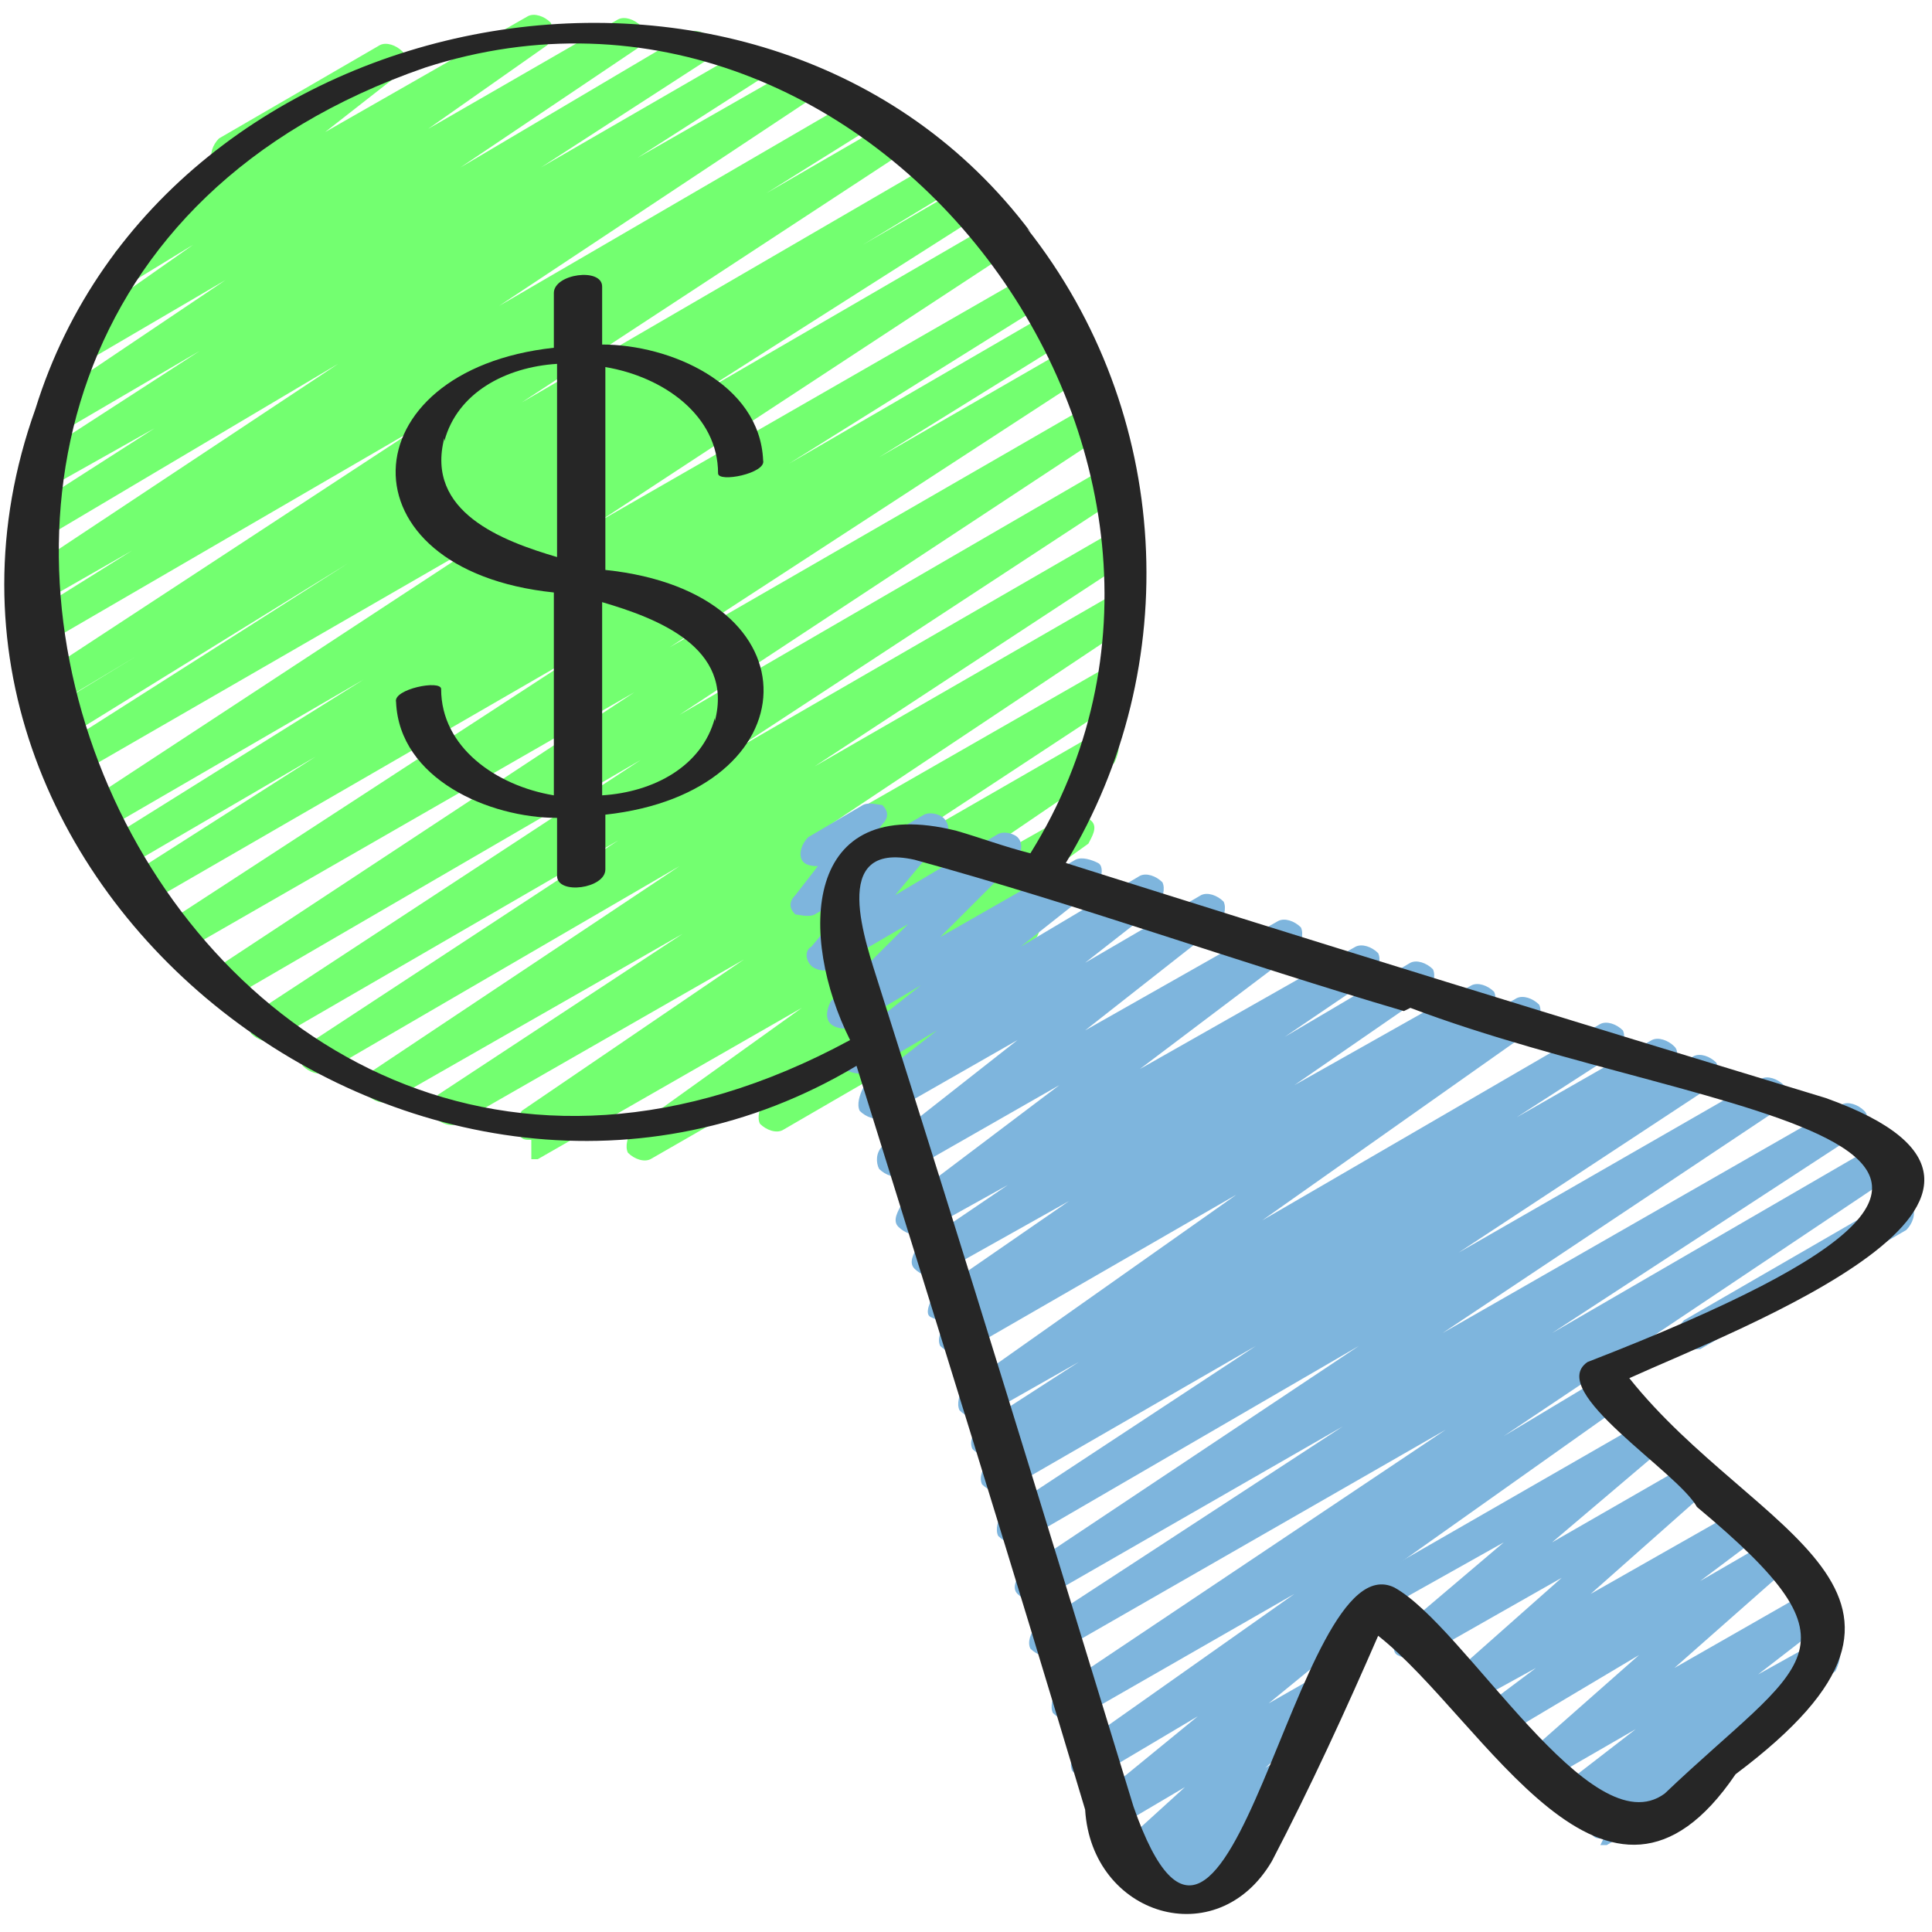 <?xml version="1.0" encoding="UTF-8"?>
<svg id="Icons" xmlns="http://www.w3.org/2000/svg" version="1.1" viewBox="0 0 60 60">
  <!-- Generator: Adobe Illustrator 29.2.1, SVG Export Plug-In . SVG Version: 2.1.0 Build 116)  -->
  <defs>
    <style>
      .st0 {
        fill: #262626;
      }

      .st1 {
        fill: #73ff70;
      }

      .st2 {
        fill: #7eb5dd;
      }
    </style>
  </defs>
  <path class="st1" d="M16.5,35.4c-.2,0-.3,0-.4-.2-.1-.2,0-.5.1-.7l6.9-4.7-8.9,5.1c-.2.1-.5,0-.7-.2-.1-.2,0-.5.1-.7l7.6-5-9.1,5.2c-.2.1-.5,0-.7-.2-.1-.2,0-.5.1-.7l9.6-6.4-11,6.4c-.2.1-.5,0-.7-.2-.1-.2,0-.5.2-.7l9.6-6.3-10.7,6.2c-.2.1-.5,0-.7-.2-.1-.2,0-.5.2-.7l11.9-7.8-12.9,7.5c-.2.1-.5,0-.7-.2-.1-.2,0-.5.2-.7l13.2-8.7-14.1,8.1c-.2.1-.5,0-.7-.2s0-.5.2-.7l12.9-8.4-13.5,7.8c-.2.1-.5,0-.7-.2-.1-.2,0-.5.2-.7l5.8-3.7-6,3.5c-.2.1-.5,0-.7-.2-.1-.2,0-.5.2-.7l8-5-8.1,4.7c-.2.1-.5,0-.7-.2-.1-.2,0-.5.2-.7l12.8-8.4-13,7.5c-.2.1-.5,0-.7-.2-.1-.2,0-.5.2-.7l8.8-5.6L1.9,23c-.2.1-.5,0-.7-.2-.1-.2,0-.5.2-.7l2.8-1.7-2.5,1.5c-.2.1-.5,0-.7-.2-.1-.2,0-.5.2-.7l11.9-7.8L1.4,20c-.2.1-.5,0-.7-.2-.1-.2,0-.5.2-.7l3.2-2-2.8,1.6c-.2.1-.5,0-.7-.2-.1-.2,0-.5.1-.7l9.8-6.5L1.4,16.7c-.2.1-.5,0-.7-.2-.1-.2,0-.5.2-.7l3.9-2.5-3.2,1.8c-.2.1-.5,0-.7-.2-.1-.2,0-.5.2-.7l5.1-3.3-4.1,2.4c-.2.1-.5,0-.7-.2-.1-.2,0-.5.1-.7l5.5-3.7-4.1,2.4c-.2.1-.5,0-.7-.2-.1-.2,0-.5.1-.7l3.7-2.6-1.8,1.1c-.2.1-.5,0-.7-.2-.1-.2,0-.5.1-.7l3.3-2.6c-.1,0-.2-.1-.3-.2-.1-.2,0-.5.2-.7l5-2.9c.2-.1.5,0,.7.2s.1.5-.1.7l-2.3,1.8,6.3-3.6c.2-.1.5,0,.7.2.1.2,0,.5-.1.7l-3.7,2.6,5.9-3.4c.2-.1.5,0,.7.2.1.2,0,.5-.1.7l-5.5,3.7L21.4,1c.2-.1.5,0,.7.2.1.2,0,.5-.2.7l-5.1,3.3,6.4-3.7c.2-.1.5,0,.7.2.1.2,0,.5-.2.7l-3.9,2.5,4.9-2.8c.2-.1.5,0,.7.2.1.2,0,.5-.1.7l-9.8,6.5,11-6.4c.2-.1.5,0,.7.2.1.2,0,.5-.2.7l-3.2,2,3.8-2.2c.2-.1.5,0,.7.2.1.2,0,.5-.2.7l-11.9,7.8,12.9-7.5c.2-.1.5,0,.7.2.1.2,0,.5-.2.7l-2.8,1.7,3.1-1.8c.2-.1.5,0,.7.2.1.2,0,.5-.2.7l-8.8,5.6,9.3-5.4c.2-.1.5,0,.7.2.1.2,0,.5-.2.7l-12.8,8.4,13.4-7.7c.2-.1.5,0,.7.2.1.2,0,.5-.2.7l-8,5,8.1-4.7c.2-.1.5,0,.7.2.1.2,0,.5-.2.7l-5.8,3.6,5.9-3.4c.2-.1.5,0,.7.2s0,.5-.2.7l-12.9,8.4,13-7.5c.2-.1.5,0,.7.2.1.2,0,.5-.2.7l-13.2,8.7,13.1-7.6c.2-.1.5,0,.7.2.1.2,0,.5-.2.7l-11.9,7.8,11.6-6.7c.2-.1.5,0,.7.2s0,.5-.2.7l-9.6,6.3,9.2-5.3c.2-.1.5,0,.7.2.1.2,0,.5-.1.7l-9.6,6.4,8.9-5.1c.2-.1.5,0,.7.2.1.2,0,.5-.1.7l-7.6,5,6.6-3.8c.2-.1.5,0,.7.2.1.2,0,.5-.1.7l-6.9,4.7,5.5-3.1c.2-.1.5,0,.7.2s0,.5-.1.7l-5.3,3.8,3.1-1.8c.2-.1.5,0,.7.2.1.2,0,.5-.1.7l-2.9,2.2c0,0,.1.1.2.2.1.2,0,.5-.2.7l-5,2.9c-.2.1-.5,0-.7-.2-.1-.2,0-.5.1-.7l1.2-.9-4.7,2.7c-.2.1-.5,0-.7-.2-.1-.2,0-.5.1-.7l5.3-3.8-8.2,4.7c0,0-.2,0-.2,0h0Z"/>
  <g>
    <path class="st2" d="M49.8,57.1c-.2,0-.3,0-.4-.2-.1-.2,0-.5.1-.7l.4-.3-.7.4c-.2.1-.5,0-.7-.2-.1-.2-.1-.5.1-.7l2.2-1.7-2.6,1.5c-.2.1-.5,0-.7-.1-.2-.2-.1-.5,0-.7l3.4-3-4.2,2.5c-.2.1-.5,0-.7-.2-.1-.2,0-.5.1-.7l1.6-1.2-2,1.1c-.2.1-.5,0-.7-.1-.1-.2-.1-.5,0-.7l3.5-3.1-4.4,2.5c-.2.1-.5,0-.7-.1s-.1-.5,0-.7l3.3-2.8-4.1,2.3c-.2.1-.5,0-.7-.2-.1-.2,0-.5.2-.7l8.7-5c.2-.1.5,0,.7.1.1.2.1.5,0,.7l-3.3,2.8,4-2.3c.2-.1.5,0,.7.1.1.2.1.5,0,.7l-3.5,3.1,4.4-2.5c.2-.1.5,0,.7.2s0,.5-.1.7l-1.6,1.2,1.9-1.1c.2-.1.5,0,.7.1.2.2.1.5,0,.7l-3.4,3,4.2-2.4c.2-.1.5,0,.7.2.1.2.1.5-.1.7l-2.2,1.7,1.8-1c.2-.1.5,0,.7.2.1.2,0,.5-.1.7l-2.4,1.8c0,0,.1,0,.1.2.1.2,0,.5-.2.7l-4.6,2.7c0,0-.2,0-.2,0h0Z"/>
    <path class="st2" d="M52.5,41.9c-.2,0-.3,0-.4-.2-.1-.2,0-.5.2-.7l6.4-3.7c.2-.1.5,0,.7.2.1.2,0,.5-.2.7l-6.4,3.7c0,0-.2,0-.2,0Z"/>
    <path class="st2" d="M35.9,59.2c-.2,0-.3,0-.4-.2-.1-.2-.1-.5,0-.7l.2-.2-.4.2c-.2.1-.5,0-.7-.1-.1-.2-.1-.5,0-.7l2.2-2-2.2,1.3c-.2.1-.5,0-.7-.1-.1-.2-.1-.5,0-.7l3.3-2.7-3.2,1.9c-.2.1-.5,0-.7-.2-.1-.2,0-.5.1-.7l6.8-4.8-6.8,3.9c-.2.1-.5,0-.7-.2-.1-.2,0-.5.1-.7l12.1-8.1-12.2,7c-.2.1-.5,0-.7-.2-.1-.2,0-.5.2-.7l9.5-6.2-9.4,5.4c-.2.1-.5,0-.7-.2s0-.5.1-.7l10.5-7-10.5,6.1c-.2.1-.5,0-.7-.2-.1-.2,0-.5.1-.7l7.9-5.2-7.8,4.5c-.2.1-.5,0-.7-.2-.1-.2,0-.5.2-.7l.6-.4-.4.2c-.2.1-.5,0-.7-.2-.1-.2,0-.5.2-.7l3.1-2-3,1.7c-.2.1-.5,0-.7-.2-.1-.2,0-.5.1-.7l8.5-6-8.5,4.9c-.2.1-.5,0-.7-.2-.1-.2,0-.5.2-.7l.3-.2h-.1c-.2.2-.5.1-.7,0s0-.5.1-.7l4.2-2.9-4.1,2.3c-.2.1-.5,0-.7-.2s0-.5.1-.7l2.8-1.9-2.7,1.5c-.2.1-.5,0-.7-.2s0-.5.1-.7l4.9-3.7-4.9,2.8c-.2.1-.5,0-.7-.2-.1-.2-.1-.5.1-.7l4.2-3.3-4.2,2.4c-.2.1-.5,0-.7-.2-.1-.2,0-.5.1-.7l2.3-1.8-2.2,1.3c-.2.1-.5,0-.7-.1s-.1-.5,0-.7l2.4-1.9-2.2,1.3c-.2.1-.5,0-.6-.1-.2-.2-.1-.5,0-.7l2.4-2.4-2.4,1.4c-.2.1-.5,0-.6-.1-.2-.2-.2-.5,0-.6l1.5-1.8-1.4.8c-.2.1-.5,0-.6,0-.2-.2-.2-.4,0-.6l.7-.9c-.1,0-.4,0-.5-.2-.1-.2,0-.5.2-.7l1.7-1c.2-.1.5,0,.6,0,.2.2.2.4,0,.6l-.6.8,1.9-1.1c.2-.1.5,0,.6.1.2.2.2.5,0,.6l-1.5,1.8,3.2-1.9c.2-.1.5,0,.6.1.2.2.1.5,0,.7l-2.4,2.4,4.2-2.4c.2-.1.5,0,.7.1s.1.5,0,.7l-2.4,1.9,3.7-2.2c.2-.1.5,0,.7.2.1.2,0,.5-.1.7l-2.3,1.8,3.6-2.1c.2-.1.5,0,.7.2.1.2,0,.5-.1.7l-4.2,3.3,6-3.4c.2-.1.5,0,.7.2.1.2,0,.5-.1.7l-4.9,3.7,6.7-3.8c.2-.1.5,0,.7.2.1.2,0,.5-.1.7l-2.8,1.9,3.9-2.3c.2-.1.5,0,.7.2.1.2,0,.5-.1.7l-4.2,2.9,5.5-3.1c.2-.1.5,0,.7.2.1.2,0,.5-.2.7l-.3.2,1.2-.7c.2-.1.5,0,.7.2.1.2,0,.5-.1.7l-8.5,6,10.5-6.1c.2-.1.5,0,.7.2.1.2,0,.5-.2.7l-3.1,2,4.2-2.4c.2-.1.5,0,.7.2s0,.5-.2.7l-.6.4,1.4-.8c.2-.1.5,0,.7.2.1.2,0,.5-.1.7l-7.9,5.2,9.4-5.4c.2-.1.5,0,.7.2.1.2,0,.5-.1.7l-10.5,7,12.4-7.1c.2-.1.5,0,.7.2s0,.5-.2.7l-9.5,6.2,10-5.8c.2-.1.5,0,.7.2.1.2,0,.5-.1.7l-12.1,8.1,3-1.8c.2-.1.5,0,.7.2.1.2,0,.5-.1.7l-7.9,5.6c.1,0,.2,0,.3.2.1.2.1.5,0,.7l-3.3,2.7,1.4-.8c.2-.1.5,0,.7.1.1.2.1.5,0,.7l-2.2,2,.5-.3c.2-.1.5,0,.7.1.1.2.1.5,0,.7l-.9.8c.1,0,.2.1.3.2.1.2,0,.5-.2.7l-3.4,2c0,0-.2,0-.2,0h0Z"/>
  </g>
  <path class="st0" d="M32,7.2C23.8-3.7,5.1-.2,1.1,12.7c-5.3,14.8,12.3,28.3,25.5,20.4,2.4,7.7,4.8,15.4,7.1,23.1.2,3.3,4.1,4.5,5.8,1.6,1.2-2.3,2.3-4.7,3.3-7,3.3,2.6,7.1,10.2,11.1,4.3,7.6-5.7.6-7.4-3.3-12.3,3.3-1.5,14.5-5.7,6.1-8.7-7.9-2.4-15.7-4.8-23.6-7.3,3.7-6.1,3.3-14-1.2-19.7h0ZM43.8,31.3c9.5,3.6,23.8,3.9,5.5,11-1.3.9,2.8,3.4,3.4,4.5,5.4,4.5,3.3,4.8-1,8.9-2.3,1.7-6.2-5.2-8.4-6.4-3.1-1.5-5.1,15.4-8.1,6.8-2.6-8.5-5.2-17-7.9-25.5-.4-1.3-1.6-4.5,1.1-3.9,5.1,1.4,10.1,3.2,15.2,4.7h0ZM29.7,25.8c-4.8-1.2-4.9,3.3-3.3,6.5C5.2,43.8-9.4,9.9,13.2,2.1c13.9-4.5,26.4,12.2,18.8,24.4-.8-.2-1.6-.5-2.3-.7h0Z"/>
  <path class="st0" d="M22.3,14.7c0,.3,1.5,0,1.4-.4-.1-2.4-2.9-3.6-5-3.6v-1.8c0-.6-1.5-.4-1.5.2v1.7c-6.4.7-6.7,6.9,0,7.6v6.3c-1.8-.3-3.5-1.5-3.5-3.3,0-.3-1.5,0-1.4.4.1,2.4,2.9,3.6,5,3.6v1.8c0,.6,1.5.4,1.5-.2v-1.7c6.4-.7,6.7-6.9,0-7.6v-6.3c1.8.3,3.5,1.5,3.5,3.3ZM13.8,13.7c.4-1.5,1.9-2.3,3.5-2.4v6c-1.7-.5-4.1-1.4-3.5-3.7h0ZM22.2,22.3c-.4,1.5-1.9,2.3-3.5,2.4v-6c1.7.5,4.1,1.4,3.5,3.7h0Z"/>
</svg>